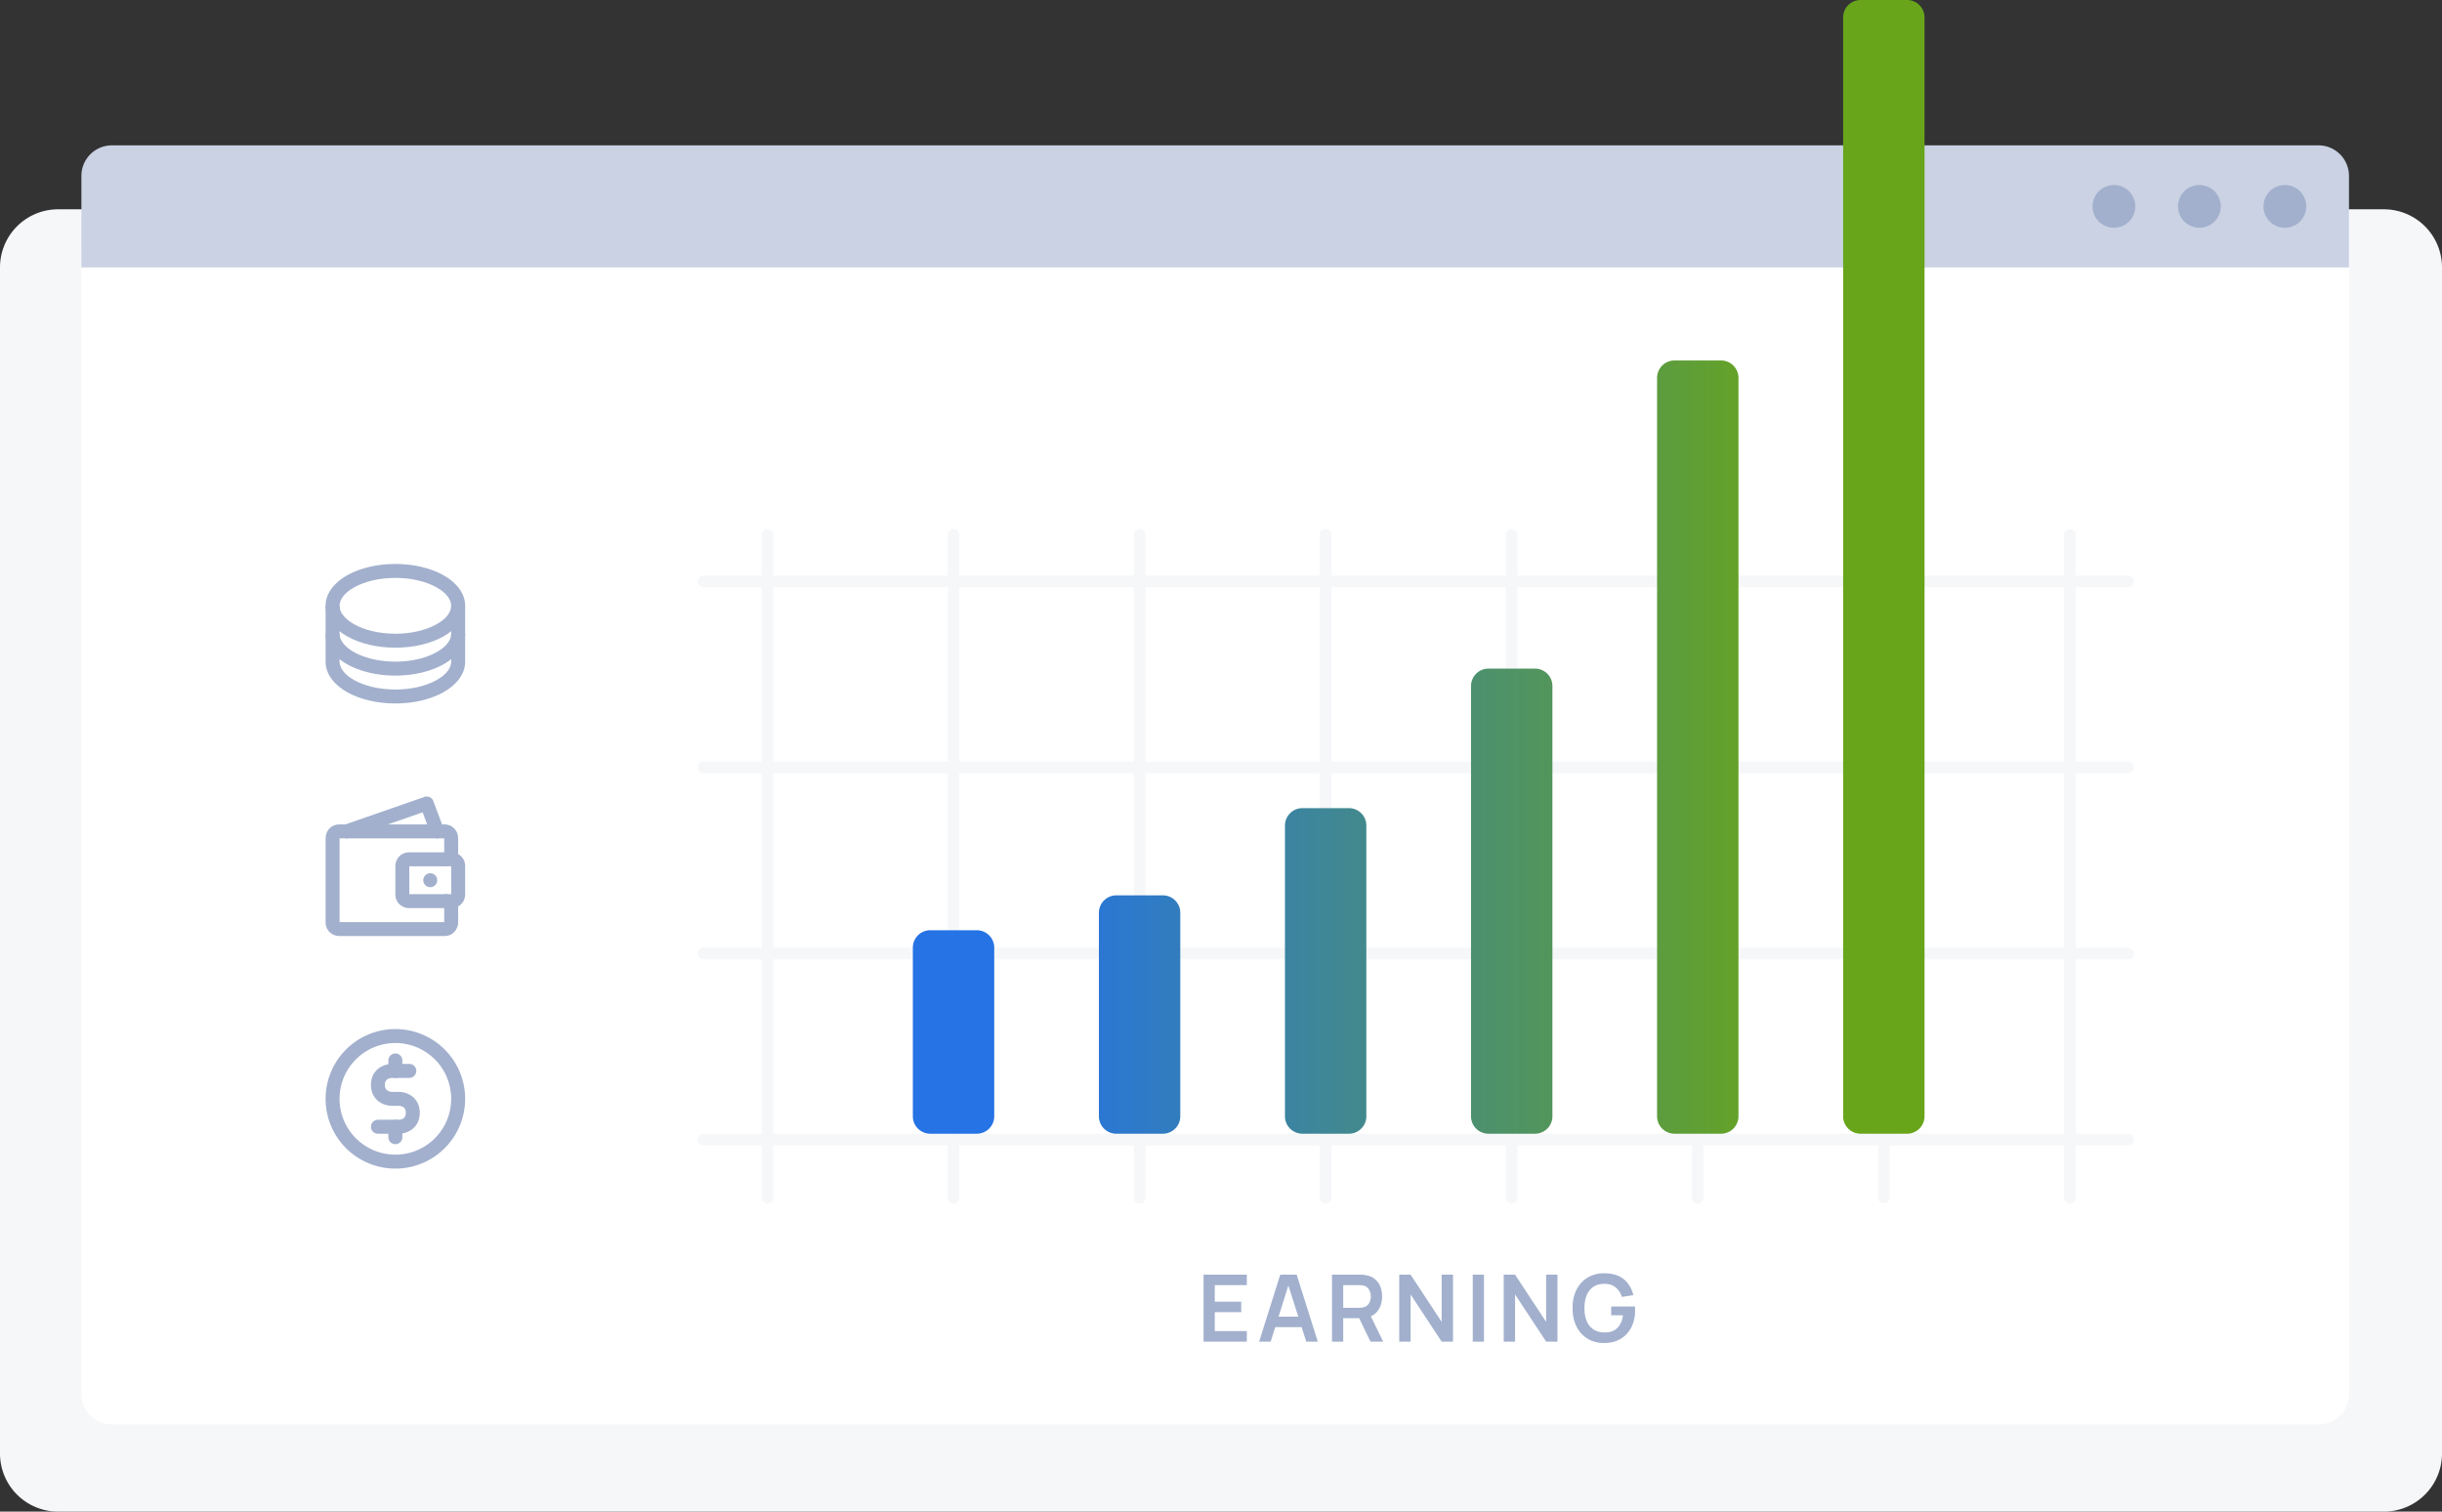 <svg width="315" height="195" fill="none" xmlns="http://www.w3.org/2000/svg"><rect width="100%" height="100%" fill="#333333" stroke="none"/><path d="M0 34.5A7.5 7.5 0 0 1 7.5 27h300a7.5 7.5 0 0 1 7.5 7.5v153a7.5 7.5 0 0 1-7.5 7.5H7.5a7.5 7.5 0 0 1-7.5-7.5v-153z" fill="#F6F7F9"/><path d="M10.5 32.25H303v147.563a3.937 3.937 0 0 1-3.937 3.937H14.438a3.937 3.937 0 0 1-3.938-3.937V32.25z" fill="#fff"/><path d="M10.5 22.688a3.938 3.938 0 0 1 3.938-3.938h284.625A3.937 3.937 0 0 1 303 22.688V34.5H10.5V22.687z" fill="#CAD2E3"/><path d="M297.488 26.625a2.756 2.756 0 1 1-5.513 0 2.756 2.756 0 0 1 5.513 0zm-11.025 0a2.756 2.756 0 1 1-5.513 0 2.756 2.756 0 0 1 5.513 0zm-11.025 0a2.756 2.756 0 1 1-5.513 0 2.756 2.756 0 0 1 5.513 0zM155.25 173.07v-8.64h5.58v1.356h-4.134v2.13h3.414v1.356h-3.414v2.442h4.134v1.356h-5.58zm7.17 0 2.724-8.64h2.118l2.724 8.64h-1.488l-2.472-7.752h.324l-2.442 7.752h-1.488zm1.518-1.872v-1.35h4.536v1.35h-4.536zm7.882 1.872v-8.64h3.57c.084 0 .192.004.324.012.132.004.254.016.366.036.5.076.912.242 1.236.498.328.256.57.58.726.972.16.388.24.82.24 1.296 0 .704-.178 1.31-.534 1.818-.356.504-.902.816-1.638.936l-.618.054h-2.226v3.018h-1.446zm4.962 0-1.704-3.516 1.47-.324 1.872 3.84h-1.638zm-3.516-4.368h2.064c.08 0 .17-.004.27-.012s.192-.024.276-.048c.24-.06.428-.166.564-.318.14-.152.238-.324.294-.516.06-.192.09-.38.09-.564 0-.184-.03-.372-.09-.564a1.28 1.28 0 0 0-.294-.522 1.087 1.087 0 0 0-.564-.318 1.174 1.174 0 0 0-.276-.042c-.1-.008-.19-.012-.27-.012h-2.064v2.916zm7.226 4.368v-8.64h1.464l4.008 6.09v-6.09h1.464v8.64h-1.464l-4.008-6.09v6.09h-1.464zm9.483 0v-8.64h1.446v8.64h-1.446zm3.994 0v-8.64h1.464l4.008 6.09v-6.09h1.464v8.64h-1.464l-4.008-6.09v6.09h-1.464zm12.927.18c-.56 0-1.086-.098-1.578-.294a3.769 3.769 0 0 1-1.29-.876 4.067 4.067 0 0 1-.864-1.41c-.208-.56-.312-1.2-.312-1.92 0-.944.176-1.75.528-2.418.352-.672.834-1.186 1.446-1.542.612-.36 1.302-.54 2.07-.54 1.064 0 1.906.248 2.526.744.624.492 1.046 1.184 1.266 2.076l-1.476.234c-.164-.512-.432-.92-.804-1.224-.372-.308-.846-.462-1.422-.462-.58-.008-1.062.118-1.446.378-.384.26-.674.626-.87 1.098-.192.472-.288 1.024-.288 1.656 0 .632.096 1.182.288 1.65.192.464.48.826.864 1.086.388.26.872.394 1.452.402.436.004.818-.074 1.146-.234.328-.164.596-.41.804-.738.208-.332.348-.746.42-1.242h-1.524v-1.134h3.06c.008.064.014.158.018.282l.006.222c0 .816-.162 1.542-.486 2.178a3.59 3.59 0 0 1-1.38 1.488c-.6.36-1.318.54-2.154.54z" fill="#A2B0CD"/><path d="M122.25 69a.75.75 0 0 1 1.5 0v85.5a.75.75 0 0 1-1.5 0V69zm-24 0a.75.75 0 0 1 1.5 0v85.5a.75.75 0 0 1-1.5 0V69zm72 0a.75.75 0 0 1 1.5 0v85.5a.75.75 0 0 1-1.5 0V69zm-24 0a.75.75 0 0 1 1.5 0v85.5a.75.75 0 0 1-1.5 0V69zm72 0a.75.75 0 0 1 1.5 0v85.5a.75.75 0 0 1-1.5 0V69zm-24 0a.75.75 0 0 1 1.5 0v85.5a.75.75 0 0 1-1.5 0V69zm72 0a.75.75 0 0 1 1.5 0v85.5a.75.75 0 0 1-1.5 0V69zm-24 0a.75.75 0 0 1 1.5 0v85.5a.75.75 0 0 1-1.5 0V69z" fill="#F6F7F9"/><path d="M90.75 75.75a.75.75 0 0 1 0-1.5H274.5a.75.75 0 0 1 0 1.5H90.75zm0 24a.75.75 0 0 1 0-1.5H274.5a.75.75 0 0 1 0 1.5H90.75zm0 24a.75.75 0 0 1 0-1.5H274.5a.75.75 0 0 1 0 1.5H90.75zm0 24a.75.75 0 0 1 0-1.5H274.5a.75.75 0 0 1 0 1.5H90.75z" fill="#F6F7F9"/><path d="M117.75 122.25A2.25 2.25 0 0 1 120 120h6a2.25 2.25 0 0 1 2.25 2.25V144a2.25 2.25 0 0 1-2.25 2.25h-6a2.25 2.25 0 0 1-2.25-2.25v-21.75z" fill="url(#a)"/><path d="M141.75 117.75a2.25 2.25 0 0 1 2.25-2.25h6a2.25 2.25 0 0 1 2.25 2.25V144a2.25 2.25 0 0 1-2.25 2.25h-6a2.25 2.25 0 0 1-2.25-2.25v-26.25z" fill="url(#b)"/><path d="M165.75 106.5a2.25 2.25 0 0 1 2.25-2.25h6a2.25 2.25 0 0 1 2.25 2.25V144a2.25 2.25 0 0 1-2.25 2.25h-6a2.25 2.25 0 0 1-2.25-2.25v-37.5z" fill="url(#c)"/><path d="M189.75 88.5a2.25 2.25 0 0 1 2.25-2.25h6a2.25 2.25 0 0 1 2.25 2.25V144a2.25 2.25 0 0 1-2.25 2.25h-6a2.25 2.25 0 0 1-2.25-2.25V88.5z" fill="url(#d)"/><path d="M213.75 48.75A2.25 2.25 0 0 1 216 46.5h6a2.25 2.25 0 0 1 2.25 2.25V144a2.25 2.25 0 0 1-2.25 2.25h-6a2.25 2.25 0 0 1-2.25-2.25V48.75z" fill="url(#e)"/><path d="M237.75 2.25A2.25 2.25 0 0 1 240 0h6a2.25 2.25 0 0 1 2.25 2.25V144a2.25 2.25 0 0 1-2.25 2.25h-6a2.25 2.25 0 0 1-2.25-2.25V2.25z" fill="url(#f)"/><path fill-rule="evenodd" clip-rule="evenodd" d="M42.35 107.062c.301-.419.797-.712 1.45-.712h13.5c.653 0 1.149.293 1.45.712.27.373.35.794.35 1.088v2.031c.064.035.127.074.188.119.42.302.712.797.712 1.45v3.6c0 .654-.292 1.149-.712 1.451a1.92 1.92 0 0 1-.188.118v2.031a1.9 1.9 0 0 1-.35 1.089c-.301.419-.797.711-1.45.711H43.8a1.91 1.91 0 0 1-1.088-.349c-.42-.302-.712-.797-.712-1.451v-10.8c0-.294.08-.715.35-1.088zm1.45 1.088v10.8h13.5v-3.6h.9v-3.599l-.004-.001H57.3v-3.6H43.8z" fill="#A2B0CD"/><path fill-rule="evenodd" clip-rule="evenodd" d="M54.754 102.8a.9.9 0 0 1 1.139.534l1.35 3.6a.9.9 0 0 1-1.686.632l-1.041-2.777-9.52 3.311a.9.9 0 1 1-.592-1.7l10.35-3.6zm-3.404 7.862c.301-.419.797-.712 1.45-.712h4.95v1.8H52.8v3.6h4.95v1.8H52.8a1.91 1.91 0 0 1-1.088-.349c-.42-.302-.712-.797-.712-1.451v-3.6c0-.294.08-.715.35-1.088z" fill="#A2B0CD"/><path d="M54.6 113.55a.9.9 0 1 1 1.8 0 .9.9 0 0 1-1.8 0z" fill="#A2B0CD"/><path fill-rule="evenodd" clip-rule="evenodd" d="M51 134.55a7.2 7.2 0 1 0 0 14.4 7.2 7.2 0 0 0 0-14.4zm-9 7.2a9 9 0 1 1 18 0 9 9 0 0 1-18 0z" fill="#A2B0CD"/><path fill-rule="evenodd" clip-rule="evenodd" d="M48.9 137.78a2.91 2.91 0 0 1 1.65-.53h2.25a.9.9 0 0 1 0 1.8h-2.25c-.156 0-.41.055-.6.191-.142.103-.3.283-.3.709 0 .427.158.607.3.71.19.136.444.19.6.19h.9c.444 0 1.09.126 1.65.53.608.437 1.05 1.157 1.05 2.17 0 1.014-.442 1.734-1.05 2.171a2.907 2.907 0 0 1-1.65.529h-2.7a.9.9 0 0 1 0-1.8h2.7c.156 0 .41-.054.6-.19.142-.103.3-.283.3-.71 0-.426-.158-.606-.3-.709a1.117 1.117 0 0 0-.6-.191h-.9c-.444 0-1.09-.125-1.65-.529-.608-.437-1.05-1.157-1.05-2.171 0-1.013.442-1.733 1.05-2.17z" fill="#A2B0CD"/><path fill-rule="evenodd" clip-rule="evenodd" d="M51 135.9a.9.9 0 0 1 .9.9v1.35a.9.9 0 0 1-1.8 0v-1.35a.9.9 0 0 1 .9-.9zm0 8.55a.9.9 0 0 1 .9.9v1.35a.9.9 0 0 1-1.8 0v-1.35a.9.9 0 0 1 .9-.9zm-7.2-62.7c0 .767.57 1.651 1.91 2.395 1.308.727 3.177 1.205 5.29 1.205s3.982-.478 5.29-1.205c1.34-.744 1.91-1.628 1.91-2.395v-3.6H60v3.6c0 1.717-1.243 3.084-2.835 3.969-1.623.902-3.805 1.431-6.165 1.431s-4.542-.53-6.165-1.431C43.243 84.834 42 83.468 42 81.75v-3.6h1.8v3.6z" fill="#A2B0CD"/><path fill-rule="evenodd" clip-rule="evenodd" d="M43.8 85.35c0 .767.57 1.651 1.91 2.395 1.308.727 3.177 1.205 5.29 1.205s3.982-.478 5.29-1.205c1.34-.744 1.91-1.628 1.91-2.395v-3.6H60v3.6c0 1.717-1.243 3.084-2.835 3.969-1.623.901-3.805 1.431-6.165 1.431s-4.542-.53-6.165-1.431C43.243 88.434 42 87.068 42 85.35v-3.6h1.8v3.6z" fill="#A2B0CD"/><path fill-rule="evenodd" clip-rule="evenodd" d="M45.71 75.755c-1.34.744-1.91 1.628-1.91 2.395 0 .767.57 1.651 1.91 2.395 1.308.727 3.177 1.205 5.29 1.205s3.982-.478 5.29-1.205c1.34-.744 1.91-1.628 1.91-2.395 0-.767-.57-1.651-1.91-2.395-1.308-.727-3.177-1.205-5.29-1.205s-3.982.478-5.29 1.205zm-.875-1.574C46.458 73.28 48.64 72.75 51 72.75s4.542.53 6.165 1.431c1.592.885 2.835 2.251 2.835 3.97 0 1.717-1.243 3.083-2.835 3.968-1.623.901-3.805 1.431-6.165 1.431s-4.541-.53-6.165-1.431C43.243 81.234 42 79.869 42 78.15s1.243-3.085 2.835-3.97z" fill="#A2B0CD"/><defs><linearGradient id="a" x1="231" y1="146.25" x2="133.5" y2="146.25" gradientUnits="userSpaceOnUse"><stop stop-color="#68A51B"/><stop offset="1" stop-color="#2573E4"/></linearGradient><linearGradient id="b" x1="231" y1="146.25" x2="133.5" y2="146.25" gradientUnits="userSpaceOnUse"><stop stop-color="#68A51B"/><stop offset="1" stop-color="#2573E4"/></linearGradient><linearGradient id="c" x1="231" y1="146.25" x2="133.5" y2="146.25" gradientUnits="userSpaceOnUse"><stop stop-color="#68A51B"/><stop offset="1" stop-color="#2573E4"/></linearGradient><linearGradient id="d" x1="231" y1="146.25" x2="133.5" y2="146.25" gradientUnits="userSpaceOnUse"><stop stop-color="#68A51B"/><stop offset="1" stop-color="#2573E4"/></linearGradient><linearGradient id="e" x1="231" y1="146.25" x2="133.5" y2="146.25" gradientUnits="userSpaceOnUse"><stop stop-color="#68A51B"/><stop offset="1" stop-color="#2573E4"/></linearGradient><linearGradient id="f" x1="231" y1="146.25" x2="133.5" y2="146.25" gradientUnits="userSpaceOnUse"><stop stop-color="#68A51B"/><stop offset="1" stop-color="#2573E4"/></linearGradient></defs></svg>